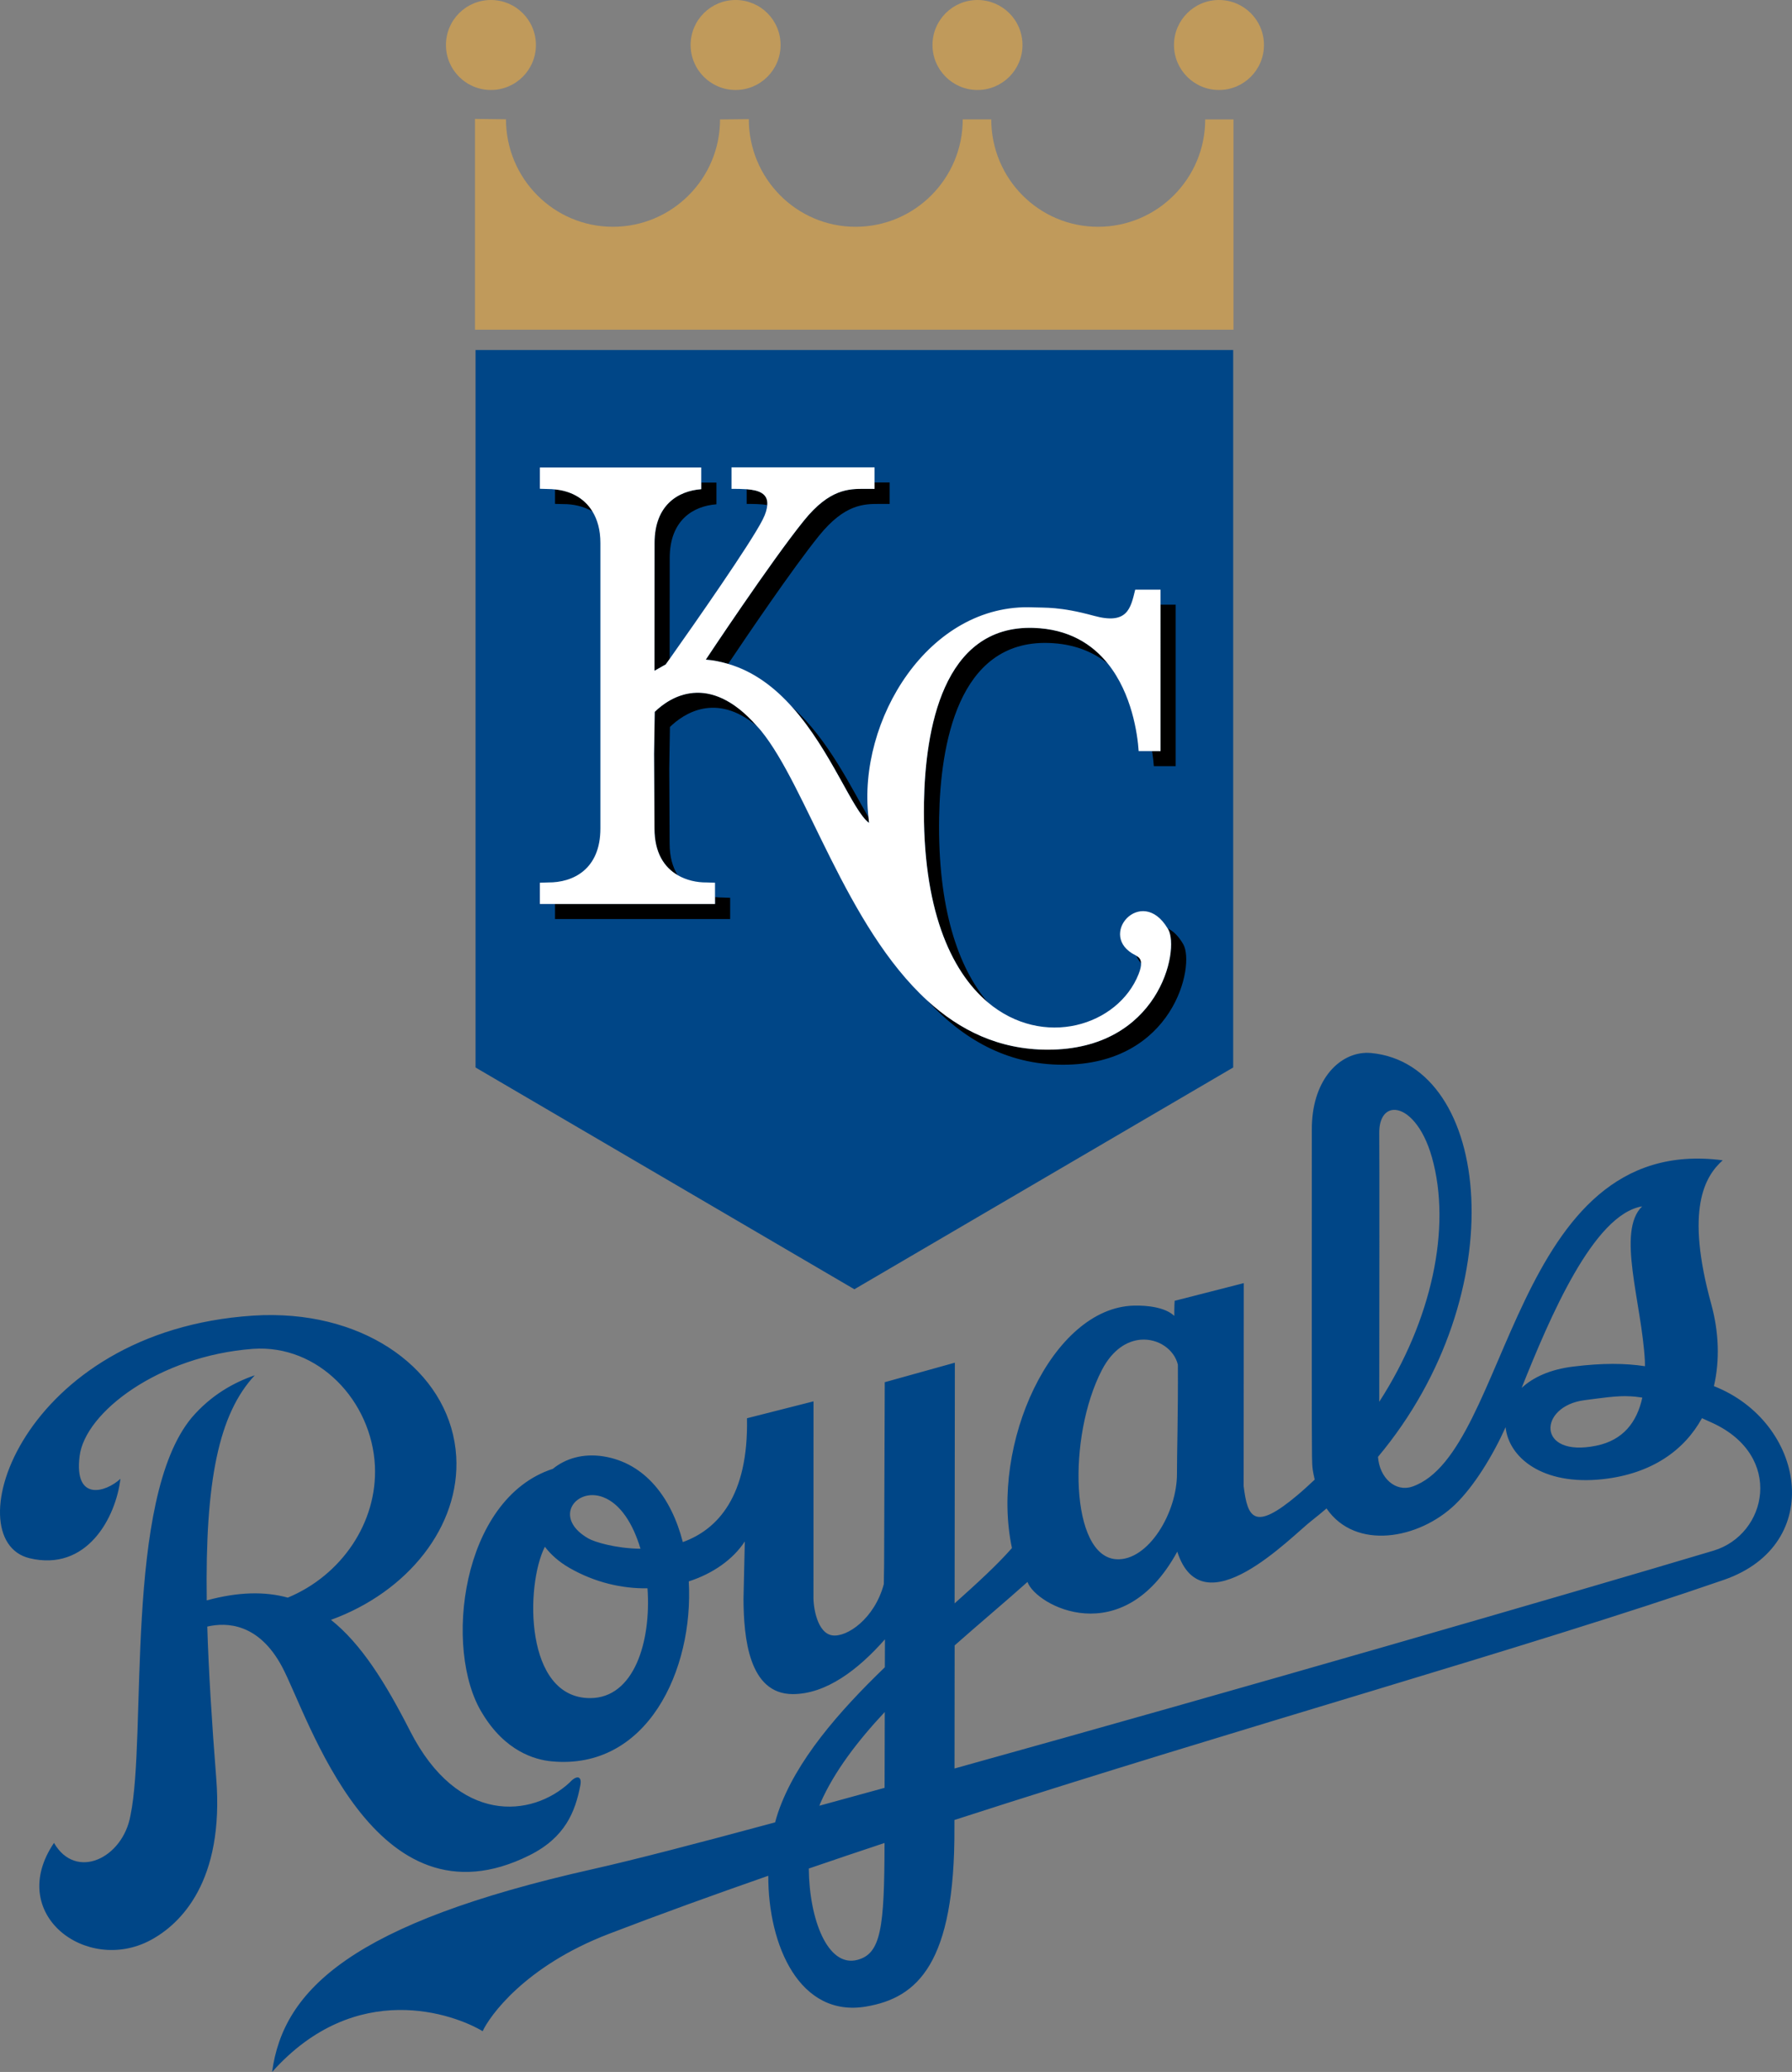 <?xml version="1.0" encoding="UTF-8" standalone="no"?>
<svg
   xmlns:dc="http://purl.org/dc/elements/1.1/"
   xmlns:cc="http://creativecommons.org/ns#"
   xmlns:rdf="http://www.w3.org/1999/02/22-rdf-syntax-ns#"
   xmlns:svg="http://www.w3.org/2000/svg"
   xmlns="http://www.w3.org/2000/svg"
   xmlns:sodipodi="http://sodipodi.sourceforge.net/DTD/sodipodi-0.dtd"
   xmlns:inkscape="http://www.inkscape.org/namespaces/inkscape"
   viewBox="0 0 233.567 270"
   version="1.1"
   id="svg18"
   sodipodi:docname="Kansas_City_Royals_logo.svg"
   width="233.567"
   height="270"
   style="clip-rule:evenodd;fill-rule:evenodd"
   inkscape:version="0.92.4 (5da689c313, 2019-01-14)">
  <rect x="0" y="0" width="233.567" height="270" fill="#808080" stroke="none"/>
  <defs
     id="defs22" />
  <sodipodi:namedview
     pagecolor="#ffffff"
     bordercolor="#666666"
     borderopacity="1"
     objecttolerance="10"
     gridtolerance="10"
     guidetolerance="10"
     inkscape:pageopacity="0"
     inkscape:pageshadow="2"
     inkscape:window-width="1366"
     inkscape:window-height="705"
     id="namedview20"
     showgrid="false"
     inkscape:zoom="1.38"
     inkscape:cx="116.78534"
     inkscape:cy="135.003"
     inkscape:window-x="-8"
     inkscape:window-y="-8"
     inkscape:window-maximized="1"
     inkscape:current-layer="svg18" />
  <path
     d="m 61.982,45.61 v 93.495 l 49.376,28.9 49.374,-28.9 V 45.61 H 61.983 Z m 116.025,91.589 c -3.634,0.118 -7.089,3.757 -7.024,10.095 0,0 -0.021,35.3 0.002,38.722 0.021,3.431 -0.002,4.649 0.102,5.404 0.065,0.494 0.171,0.94 0.27,1.391 -0.737,0.689 -1.479,1.375 -2.26,2.031 -5.568,4.69 -6.49,3.041 -7.001,-1.188 l 0.018,-26.449 -9.011,2.304 c 0,0 -0.06,0.846 -0.044,1.966 -1.19,-1.121 -3.51,-1.386 -5.273,-1.338 -10.649,0.263 -18.775,18.02 -15.889,31.589 -1.862,2.13 -4.503,4.559 -7.475,7.213 l 0.032,-31.365 -9.136,2.542 -0.083,23.734 c -0.012,0.418 -0.028,1.324 -0.039,2.581 -1.206,4.51 -4.817,6.959 -6.719,6.675 -1.936,-0.287 -2.493,-3.6 -2.449,-5.143 l 0.007,-25.353 -8.674,2.204 c 0.21,10.129 -3.805,14.494 -8.362,16.137 -1.469,-5.735 -4.891,-10.293 -10.333,-11.167 -2.683,-0.425 -4.968,0.284 -6.608,1.622 -11.987,3.893 -14.302,23.62 -9.212,31.827 2.992,4.991 6.885,6.079 9.011,6.285 12.507,1.215 18.574,-11.92 17.918,-23.445 3.147,-1.019 5.762,-2.849 7.304,-5.206 l -0.171,7.509 c 0.028,5.018 0.684,12.368 6.409,12.384 4.351,0.007 8.537,-3.17 12.029,-7.142 -0.005,1.167 -0.014,2.389 -0.014,3.644 -5.975,5.758 -11.594,12.17 -13.902,18.879 -0.148,0.432 -0.28,0.88 -0.402,1.333 -10.078,2.726 -18.556,4.926 -23.727,6.084 -31.405,7.045 -40.386,15.693 -41.834,26.442 10.954,-12.267 23.808,-7.5 27.442,-5.314 0.876,-1.899 5.425,-8.452 16.451,-12.682 6.684,-2.567 13.669,-5.09 20.779,-7.572 -0.025,9.099 4.097,18.517 12.759,17.04 6.675,-1.134 11.59,-5.585 11.502,-23.315 l 0.002,-0.994 c 37.285,-12.063 74.475,-22.368 100.283,-31.289 13.383,-4.633 10.568,-20.584 -1.294,-25.247 0.781,-3.343 0.654,-7.042 -0.342,-10.668 -3.408,-12.38 -0.853,-16.661 1.488,-18.759 -27.604,-3.623 -27.696,38.163 -40.471,42.525 -2.163,0.737 -4.256,-1.109 -4.459,-3.879 17.9,-21.384 14.82,-51.111 -0.873,-52.624 -0.245,-0.023 -0.483,-0.032 -0.726,-0.025 l -0.002,0.002 z m 3.87,7.433 c 1.562,0.118 3.611,2.119 4.76,6.188 2.588,9.187 -0.032,21.254 -6.867,31.846 0.012,-10.217 0.035,-32.301 0,-34.979 -0.028,-2.1 0.894,-3.145 2.107,-3.055 z m 32.156,12.572 c -3.359,3.251 -0.062,12.514 0.358,20.106 l 0.012,0.721 c -2.655,-0.397 -5.499,-0.423 -9.332,0.046 -3.073,0.372 -5.275,1.423 -6.744,2.784 3.69,-9.224 9.371,-22.622 15.707,-23.657 z M 35.672,171.367 c -0.885,-0.009 -1.786,0.014 -2.699,0.074 -30.222,1.987 -38.944,29.23 -29.129,31.61 7.472,1.793 11.248,-5.268 11.853,-10.349 -1.874,1.749 -6.07,3.043 -5.321,-2.955 0.705,-5.712 10.342,-13.052 22.581,-13.976 8.547,-0.608 15.497,6.788 15.908,15.24 0.349,7.435 -4.408,14.3 -11.354,17.176 -3.001,-0.82 -6.449,-0.76 -10.564,0.36 -0.219,-15.587 1.567,-24.295 6.259,-29.33 -2.717,0.924 -5.693,2.576 -8.209,5.506 -8.872,10.631 -5.827,41.474 -7.99,51.839 -0.98,5.585 -7.114,8.537 -9.97,3.588 -6.289,9.307 4.263,17.105 12.562,12.685 3.942,-2.096 9.649,-7.657 8.586,-21.114 -0.594,-7.523 -0.991,-14.055 -1.167,-19.76 2.532,-0.585 6.701,-0.446 9.737,5.217 3.443,6.416 11.962,34.72 32.257,24.586 4.663,-2.324 5.966,-5.686 6.627,-9.101 0.254,-1.282 -0.515,-1.356 -1.379,-0.393 -4.917,4.584 -14.561,5.557 -20.806,-6.694 -3.228,-6.338 -6.391,-11.375 -10.314,-14.492 10.018,-3.639 16.858,-12.19 16.324,-21.287 -0.615,-10.34 -10.536,-18.279 -23.794,-18.426 l 0.002,-0.007 z m 113.031,3.209 c 2.29,-0.176 4.358,1.299 4.82,3.26 0.037,6.324 -0.132,12.193 -0.118,14.147 0.035,5.171 -3.778,11.442 -7.89,11.204 -6.03,-0.347 -6.396,-15.993 -1.895,-24.662 1.389,-2.676 3.304,-3.812 5.083,-3.949 z m 62.442,7.371 c 0.427,-0.021 0.857,-0.021 1.287,0.005 h 0.058 c 0.437,0.016 0.883,0.069 1.349,0.139 l 0.046,0.007 0.171,0.028 c -0.689,3.165 -2.468,5.543 -5.998,6.264 -7.837,1.601 -7.555,-5.164 -1.534,-5.931 1.199,-0.152 2.211,-0.298 3.145,-0.397 l 0.09,-0.007 c 0.455,-0.049 0.887,-0.085 1.322,-0.102 l 0.065,-0.005 z m 10.686,2.856 1.37,0.622 c 9.362,4.307 7.151,14.545 0.122,16.647 -18.741,5.601 -61.663,18.029 -98.913,28.382 l 0.016,-16.04 c 3.274,-2.895 6.571,-5.654 9.496,-8.269 1.091,3.087 12.377,9.154 19.522,-3.949 3.295,10.222 14.859,-1.992 17.539,-4.057 0.663,-0.511 1.287,-1.044 1.915,-1.571 3.762,5.497 12.038,4.034 16.77,-0.522 2.468,-2.378 4.924,-6.393 6.571,-10.067 0.395,3.921 4.776,7.634 12.662,6.774 6.405,-0.705 10.635,-3.775 12.932,-7.95 z m -144.495,10.03 c 0.414,0.014 0.848,0.102 1.289,0.27 2.241,0.855 3.889,3.463 4.854,6.714 -3.251,-0.035 -6.005,-0.885 -6.791,-1.338 -4.127,-2.359 -2.25,-5.744 0.647,-5.647 z m -6.319,6.726 c 0.769,1.007 1.8,1.945 3.193,2.75 3.327,1.911 6.869,2.717 10.185,2.666 0.492,6.941 -1.74,14.291 -7.463,14.307 -8.591,0.021 -8.466,-14.688 -5.915,-19.723 z m 44.302,21.534 c -0.014,3.563 -0.018,7.029 -0.023,9.882 -2.886,0.795 -5.728,1.571 -8.498,2.329 l 0.134,-0.351 c 1.802,-4.092 4.827,-8.059 8.387,-11.86 z m -0.03,17.066 c -0.012,11.114 -0.469,14.427 -3.542,15.236 -3.893,1.019 -6.275,-5.347 -6.329,-11.906 3.283,-1.128 6.571,-2.234 9.871,-3.329 z"
     id="path10"
     inkscape:connector-curvature="0"
     style="fill:#004687" />
  <path
     d="m 63.988,0 c -3.242,0 -5.864,2.622 -5.864,5.864 0,3.235 2.622,5.862 5.864,5.862 3.239,0 5.862,-2.627 5.862,-5.862 0,-3.242 -2.622,-5.864 -5.862,-5.864 z m 31.89,0 c -3.239,0 -5.864,2.622 -5.864,5.864 0,3.235 2.625,5.862 5.864,5.862 3.239,0 5.862,-2.627 5.862,-5.862 C 101.74,2.622 99.118,0 95.878,0 Z m 31.527,0 c -3.237,0 -5.866,2.622 -5.866,5.864 0,3.235 2.629,5.862 5.866,5.862 3.237,0 5.864,-2.627 5.864,-5.862 0,-3.242 -2.627,-5.864 -5.864,-5.864 z m 31.474,0 c -3.235,0 -5.862,2.622 -5.862,5.864 0,3.235 2.627,5.862 5.862,5.862 3.242,0 5.864,-2.627 5.864,-5.862 0,-3.242 -2.622,-5.864 -5.864,-5.864 z M 61.906,15.497 v 27.467 h 98.865 v -27.4 h -3.685 c 0,7.713 -6.255,13.988 -13.965,13.988 -7.715,0 -13.921,-6.278 -13.921,-13.993 h -3.718 c 0,7.715 -6.25,13.993 -13.969,13.993 -7.71,0 -13.914,-6.308 -13.914,-14.023 l -3.75,0.037 c 0,7.715 -6.248,13.986 -13.965,13.986 -7.715,0 -13.935,-6.296 -13.935,-14.006 z"
     id="path12"
     inkscape:connector-curvature="0"
     style="fill:#c09a5b" />
  <path
     d="m 113.987,62.872 v 0.825 h -1.315 c -2.026,0 -4.545,-0.002 -7.883,4.138 -4.288,5.291 -12.791,18.117 -12.791,18.117 1.026,0.074 1.985,0.289 2.914,0.555 2.324,-3.463 8.424,-12.477 11.844,-16.703 3.348,-4.136 5.859,-4.138 7.888,-4.138 h 1.315 V 62.87 h -1.971 v 0.002 z m -22.583,0.014 v 0.855 c -3.013,0.226 -6.086,2.059 -6.086,7.008 l -0.007,16.654 1.458,-0.827 0.511,-0.716 0.009,-13.138 c 0,-4.951 3.075,-6.784 6.088,-7.005 v -2.83 h -1.973 z m 5.917,0.862 v 1.918 c 0.945,0 1.878,0.018 2.683,0.143 0.125,-1.493 -1.081,-1.941 -2.683,-2.061 z m -24.979,0.025 v 1.888 l 1.065,0.03 c 1.303,-0.012 2.655,0.277 3.817,0.963 -1.116,-1.855 -2.983,-2.703 -4.882,-2.881 z m 78.925,15.025 v 19.066 h -1.102 c 0.116,0.779 0.187,1.46 0.224,1.971 h 2.849 V 78.798 Z m -16.569,3.018 c -11.874,-0.36 -14.096,13.369 -14.263,22.738 -0.236,13.819 3.466,21.943 8.274,26.019 -3.81,-4.512 -6.502,-12.186 -6.303,-24.05 0.166,-9.367 2.391,-23.101 14.261,-22.738 3.323,0.099 5.829,1.171 7.745,2.706 -2.042,-2.555 -5.099,-4.529 -9.713,-4.672 v -0.002 z m -43.431,8.457 c -2.738,-0.129 -4.829,1.416 -5.924,2.484 l -0.088,5.474 0.051,9.725 c 0,3.189 1.289,5.065 3.001,6.07 -0.626,-1.035 -1.03,-2.359 -1.03,-4.099 l -0.049,-9.725 0.09,-5.469 c 1.735,-1.694 5.984,-4.612 11.347,-0.113 -2.75,-3.133 -5.268,-4.247 -7.398,-4.346 z m 12.045,1.915 c 5.067,5.721 7.83,13.493 9.956,15.037 l -0.069,-0.728 c -2.193,-3.711 -5.171,-10.065 -9.887,-14.309 z m -10.113,24.718 v 0.887 h -20.857 v 1.971 h 22.826 v -2.773 l -1.063,-0.037 c -0.298,0.005 -0.603,-0.023 -0.906,-0.049 z m 58.981,4.064 0.088,0.122 c 1.543,2.731 -1.234,15.691 -15.698,15.691 -6.372,0 -11.467,-2.535 -15.684,-6.384 4.582,4.933 10.254,8.348 17.655,8.348 14.462,0 17.239,-12.957 15.691,-15.686 -0.622,-1.095 -1.335,-1.754 -2.052,-2.091 z m -4.057,3.581 c 0.12,0.335 0.321,0.661 0.603,0.968 -0.007,-0.485 -0.219,-0.765 -0.603,-0.968 z"
     id="path14"
     inkscape:connector-curvature="0" />
  <path
     d="m 152.261,121.097 -0.079,-0.12 c -3.401,-5.719 -9.355,0.991 -4.145,3.524 l 0.085,0.055 c 0.381,0.206 0.596,0.485 0.603,0.97 0.009,0.342 -0.067,0.765 -0.321,1.409 -2.659,6.724 -12.44,9.787 -19.695,3.646 -4.808,-4.076 -8.51,-12.2 -8.276,-26.019 0.169,-9.369 2.389,-23.103 14.263,-22.74 4.612,0.143 7.669,2.121 9.711,4.674 3.126,3.907 3.859,9.173 4.004,11.379 h 2.853 V 76.838 h -3.302 c -0.594,2.428 -0.991,4.621 -5.414,3.399 -4.427,-1.213 -6.345,-1.021 -7.89,-1.091 -13.6,-0.596 -22.918,14.716 -21.462,27.352 l 0.072,0.737 c -2.128,-1.548 -4.891,-9.321 -9.963,-15.037 -2.276,-2.572 -5.03,-4.702 -8.396,-5.684 -0.929,-0.268 -1.888,-0.483 -2.914,-0.557 0,0 8.505,-12.83 12.791,-18.119 3.341,-4.136 5.859,-4.136 7.886,-4.136 h 1.315 V 60.904 H 95.346 v 2.798 c 0.677,0 1.349,0.007 1.975,0.051 1.599,0.12 2.805,0.571 2.683,2.063 -0.044,0.508 -0.196,1.109 -0.601,1.902 -1.562,3.094 -8.798,13.443 -12.126,18.147 l -0.508,0.716 -1.463,0.827 0.009,-16.652 c 0,-4.949 3.073,-6.784 6.086,-7.01 V 60.92 h -21.033 v 2.773 l 1.067,0.032 c 0.298,-0.005 0.601,0.023 0.903,0.053 1.897,0.183 3.768,1.026 4.887,2.881 0.626,1.035 1.03,2.357 1.03,4.094 v 37.211 c 0,5.349 -3.597,7.063 -6.821,7.029 l -1.067,0.035 v 2.773 h 22.828 v -2.773 l -1.067,-0.035 c -1.301,0.016 -2.655,-0.28 -3.822,-0.963 -1.714,-1.003 -3.001,-2.881 -3.001,-6.065 l -0.055,-9.73 0.088,-5.471 c 1.95,-1.895 7.045,-5.303 13.322,1.862 0.171,0.192 0.34,0.363 0.511,0.573 5.989,7.313 11.06,25.483 21.712,35.205 4.219,3.854 9.309,6.382 15.686,6.382 14.462,0 17.239,-12.957 15.691,-15.691"
     id="path16"
     inkscape:connector-curvature="0"
     style="fill:#ffffff" />
</svg>
